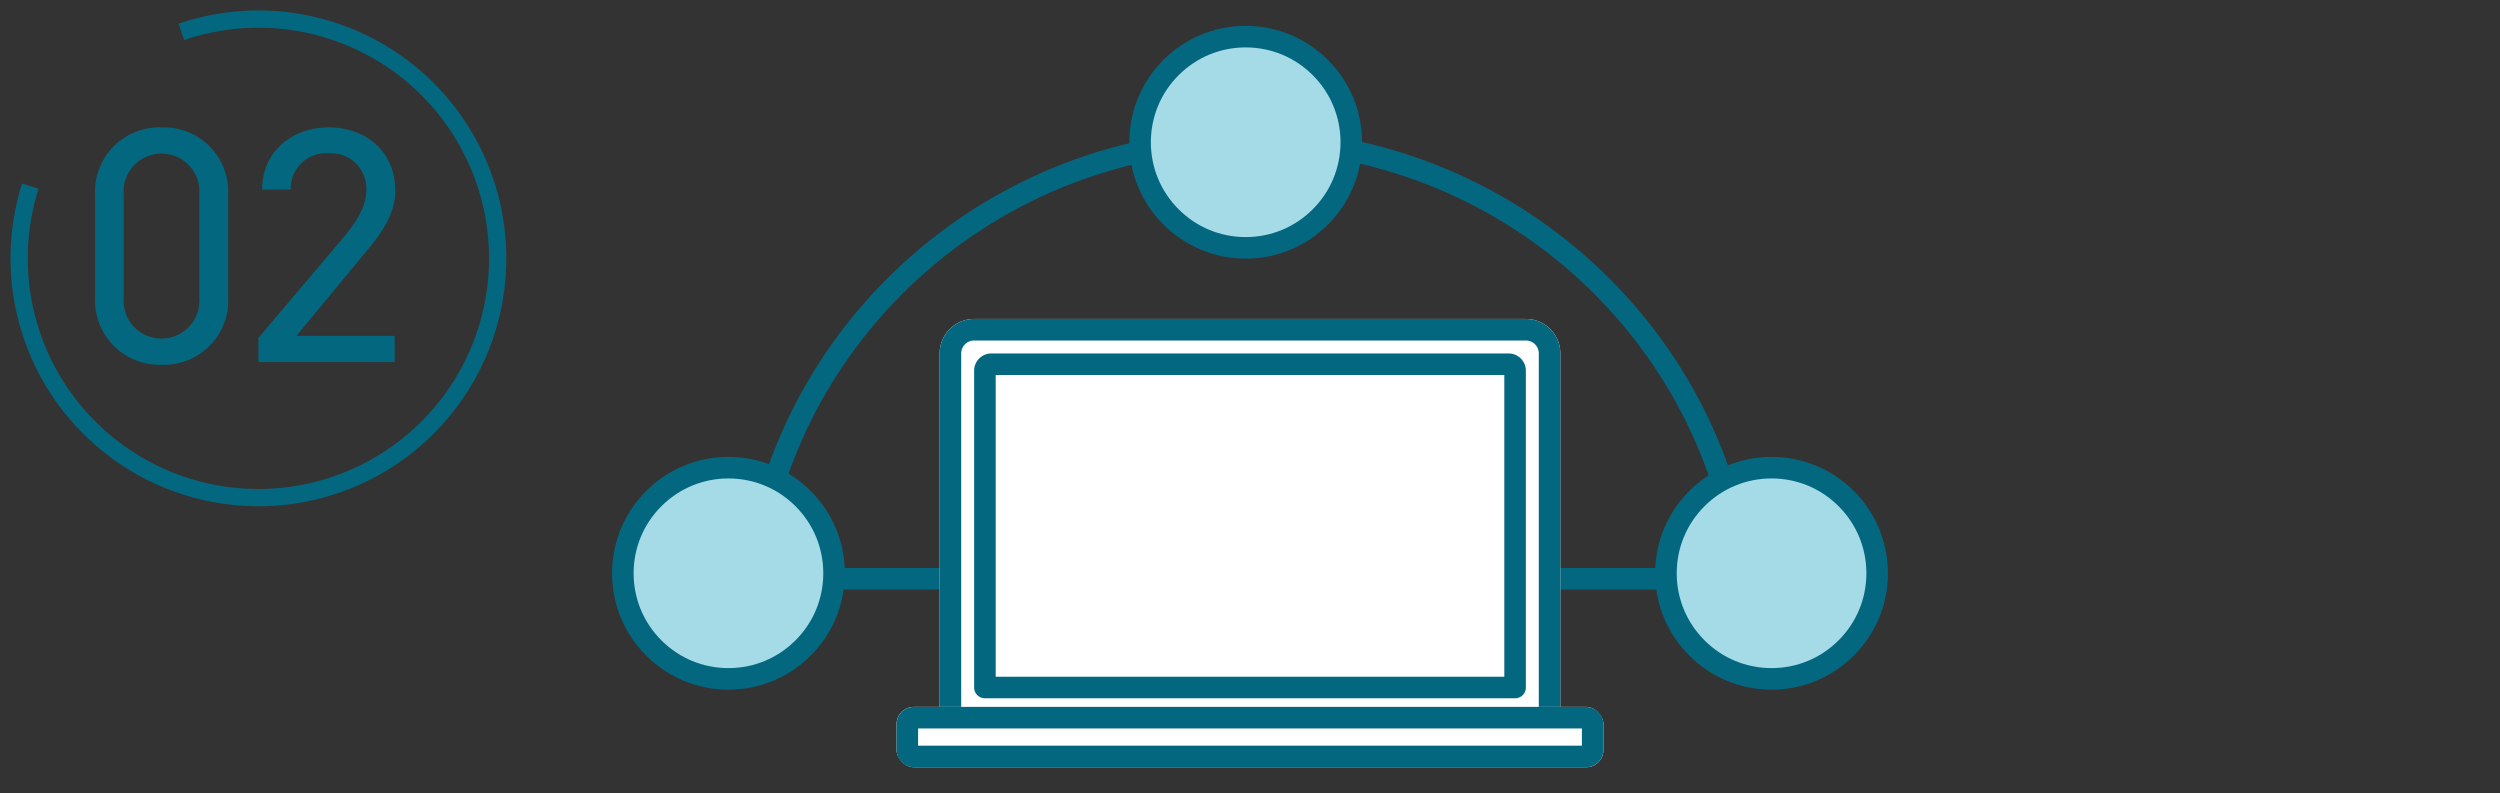 <svg xmlns="http://www.w3.org/2000/svg" xmlns:xlink="http://www.w3.org/1999/xlink" width="290" height="92" viewBox="0 0 290 92"><rect x="0" y="0" width="290" height="92" fill="#333333" stroke="none"/><defs><clipPath id="a"><rect width="60" height="60" fill="none"/></clipPath></defs><g transform="translate(-15 -1248)"><rect width="290" height="92" transform="translate(15 1248)" fill="rgba(52,52,52,0)"/><g transform="translate(-148 271)"><g transform="translate(163 977)"><g clip-path="url(#a)"><path d="M19.824,2.477A27.755,27.755,0,1,1,2.3,20.377" transform="translate(1.215 1.215)" fill="none" stroke="#046780" stroke-miterlimit="10" stroke-width="2"/></g></g><path d="M17.472-19.461A7.459,7.459,0,0,0,9.75-27.222a7.469,7.469,0,0,0-7.722,7.8V-7.488A7.469,7.469,0,0,0,9.75.312a7.459,7.459,0,0,0,7.722-7.761Zm-3.354,0V-7.449A4.383,4.383,0,0,1,9.75-2.73,4.39,4.39,0,0,1,5.343-7.449V-19.461A4.39,4.39,0,0,1,9.75-24.18,4.383,4.383,0,0,1,14.118-19.461ZM36.777-3.042H25.389l7.41-8.97c1.716-2.067,4.056-4.641,4.056-7.839,0-4.6-3.432-7.371-7.722-7.371-4.212,0-7.722,2.769-7.722,7.215h3.315a4.1,4.1,0,0,1,4.407-4.212A4.107,4.107,0,0,1,33.5-20.007c0,2.028-1.209,3.861-3.042,6.006L20.982-2.808V0h15.8Z" transform="translate(172 1019)" fill="#046780"/></g><g transform="translate(-651 208)"><g transform="translate(3222.802 1055)" fill="none" stroke-linejoin="bevel"><path d="M-2353.2,53.387h-117.6a58.264,58.264,0,0,1,18.837-37.913A59.1,59.1,0,0,1-2412,0a59.1,59.1,0,0,1,39.964,15.472A58.267,58.267,0,0,1-2353.2,53.386Z" stroke="none"/><path d="M -2355.997 50.886 C -2357.782 38.025 -2364.011 26.191 -2373.722 17.318 C -2384.18 7.762 -2397.774 2.5 -2412 2.5 C -2426.225 2.5 -2439.82 7.762 -2450.278 17.318 C -2459.989 26.191 -2466.218 38.025 -2468.002 50.886 L -2355.997 50.886 M -2353.197 53.387 L -2353.197 53.386 L -2353.197 53.387 Z M -2353.197 53.386 L -2470.802 53.386 C -2469.509 38.854 -2462.819 25.39 -2451.964 15.472 C -2441.044 5.495 -2426.851 9.646606486057863e-06 -2412 9.646606486057863e-06 C -2397.149 9.646606486057863e-06 -2382.956 5.495 -2372.035 15.472 C -2361.18 25.39 -2354.49 38.855 -2353.197 53.386 Z" stroke="none" fill="#046780"/></g><g transform="translate(858 1093)" fill="#a5dbe6"><path d="M 13.5 25.75 C 10.228 25.75 7.152 24.476 4.838 22.162 C 2.524 19.848 1.25 16.772 1.25 13.5 C 1.25 10.228 2.524 7.152 4.838 4.838 C 7.152 2.524 10.228 1.25 13.5 1.25 C 16.772 1.25 19.848 2.524 22.162 4.838 C 24.476 7.152 25.75 10.228 25.75 13.5 C 25.75 16.772 24.476 19.848 22.162 22.162 C 19.848 24.476 16.772 25.75 13.5 25.75 Z" stroke="none"/><path d="M 13.5 2.5 C 10.562 2.5 7.799 3.644 5.722 5.722 C 3.644 7.799 2.5 10.562 2.5 13.5 C 2.5 16.438 3.644 19.201 5.722 21.278 C 7.799 23.356 10.562 24.5 13.5 24.5 C 16.438 24.5 19.201 23.356 21.278 21.278 C 23.356 19.201 24.5 16.438 24.5 13.5 C 24.5 10.562 23.356 7.799 21.278 5.722 C 19.201 3.644 16.438 2.5 13.5 2.5 M 13.5 0 C 20.956 0 27 6.044 27 13.5 C 27 20.956 20.956 27 13.5 27 C 6.044 27 0 20.956 0 13.5 C 0 6.044 6.044 0 13.5 0 Z" stroke="none" fill="#046780"/></g><g transform="translate(737 1093)" fill="#a5dbe6"><path d="M 13.5 25.75 C 10.228 25.75 7.152 24.476 4.838 22.162 C 2.524 19.848 1.25 16.772 1.25 13.5 C 1.25 10.228 2.524 7.152 4.838 4.838 C 7.152 2.524 10.228 1.25 13.5 1.25 C 16.772 1.25 19.848 2.524 22.162 4.838 C 24.476 7.152 25.75 10.228 25.75 13.5 C 25.75 16.772 24.476 19.848 22.162 22.162 C 19.848 24.476 16.772 25.75 13.5 25.75 Z" stroke="none"/><path d="M 13.5 2.5 C 10.562 2.5 7.799 3.644 5.722 5.722 C 3.644 7.799 2.5 10.562 2.5 13.5 C 2.5 16.438 3.644 19.201 5.722 21.278 C 7.799 23.356 10.562 24.5 13.5 24.5 C 16.438 24.5 19.201 23.356 21.278 21.278 C 23.356 19.201 24.5 16.438 24.5 13.5 C 24.5 10.562 23.356 7.799 21.278 5.722 C 19.201 3.644 16.438 2.5 13.5 2.5 M 13.5 0 C 20.956 0 27 6.044 27 13.5 C 27 20.956 20.956 27 13.5 27 C 6.044 27 0 20.956 0 13.5 C 0 6.044 6.044 0 13.5 0 Z" stroke="none" fill="#046780"/></g><g transform="translate(797 1043)" fill="#a5dbe6"><path d="M 13.5 25.75 C 10.228 25.75 7.152 24.476 4.838 22.162 C 2.524 19.848 1.25 16.772 1.25 13.5 C 1.25 10.228 2.524 7.152 4.838 4.838 C 7.152 2.524 10.228 1.25 13.5 1.25 C 16.772 1.25 19.848 2.524 22.162 4.838 C 24.476 7.152 25.75 10.228 25.75 13.5 C 25.75 16.772 24.476 19.848 22.162 22.162 C 19.848 24.476 16.772 25.75 13.5 25.75 Z" stroke="none"/><path d="M 13.5 2.5 C 10.562 2.5 7.799 3.644 5.722 5.722 C 3.644 7.799 2.5 10.562 2.5 13.5 C 2.5 16.438 3.644 19.201 5.722 21.278 C 7.799 23.356 10.562 24.5 13.5 24.5 C 16.438 24.5 19.201 23.356 21.278 21.278 C 23.356 19.201 24.5 16.438 24.5 13.5 C 24.5 10.562 23.356 7.799 21.278 5.722 C 19.201 3.644 16.438 2.5 13.5 2.5 M 13.5 0 C 20.956 0 27 6.044 27 13.5 C 27 20.956 20.956 27 13.5 27 C 6.044 27 0 20.956 0 13.5 C 0 6.044 6.044 0 13.5 0 Z" stroke="none" fill="#046780"/></g><g transform="translate(11 -4)"><g transform="translate(764 1081)" fill="#fff" stroke="#046780" stroke-linejoin="round" stroke-width="2.5"><path d="M4,0H68a4,4,0,0,1,4,4V48a0,0,0,0,1,0,0H0a0,0,0,0,1,0,0V4A4,4,0,0,1,4,0Z" stroke="none"/><path d="M4,1.25H68A2.75,2.75,0,0,1,70.75,4V46.75a0,0,0,0,1,0,0H1.25a0,0,0,0,1,0,0V4A2.75,2.75,0,0,1,4,1.25Z" fill="none"/></g><g transform="translate(768 1085)" fill="#fff" stroke="#046780" stroke-linejoin="round" stroke-width="2.5"><path d="M2,0H62a2,2,0,0,1,2,2V40a0,0,0,0,1,0,0H0a0,0,0,0,1,0,0V2A2,2,0,0,1,2,0Z" stroke="none"/><path d="M2,1.25H62a.75.75,0,0,1,.75.75V38.75a0,0,0,0,1,0,0H1.25a0,0,0,0,1,0,0V2A.75.75,0,0,1,2,1.25Z" fill="none"/></g><g transform="translate(759 1126)" fill="#fff" stroke="#046780" stroke-linejoin="round" stroke-width="2.5"><rect width="82" height="7" rx="2" stroke="none"/><rect x="1.25" y="1.25" width="79.5" height="4.5" rx="0.75" fill="none"/></g></g></g></g></svg>